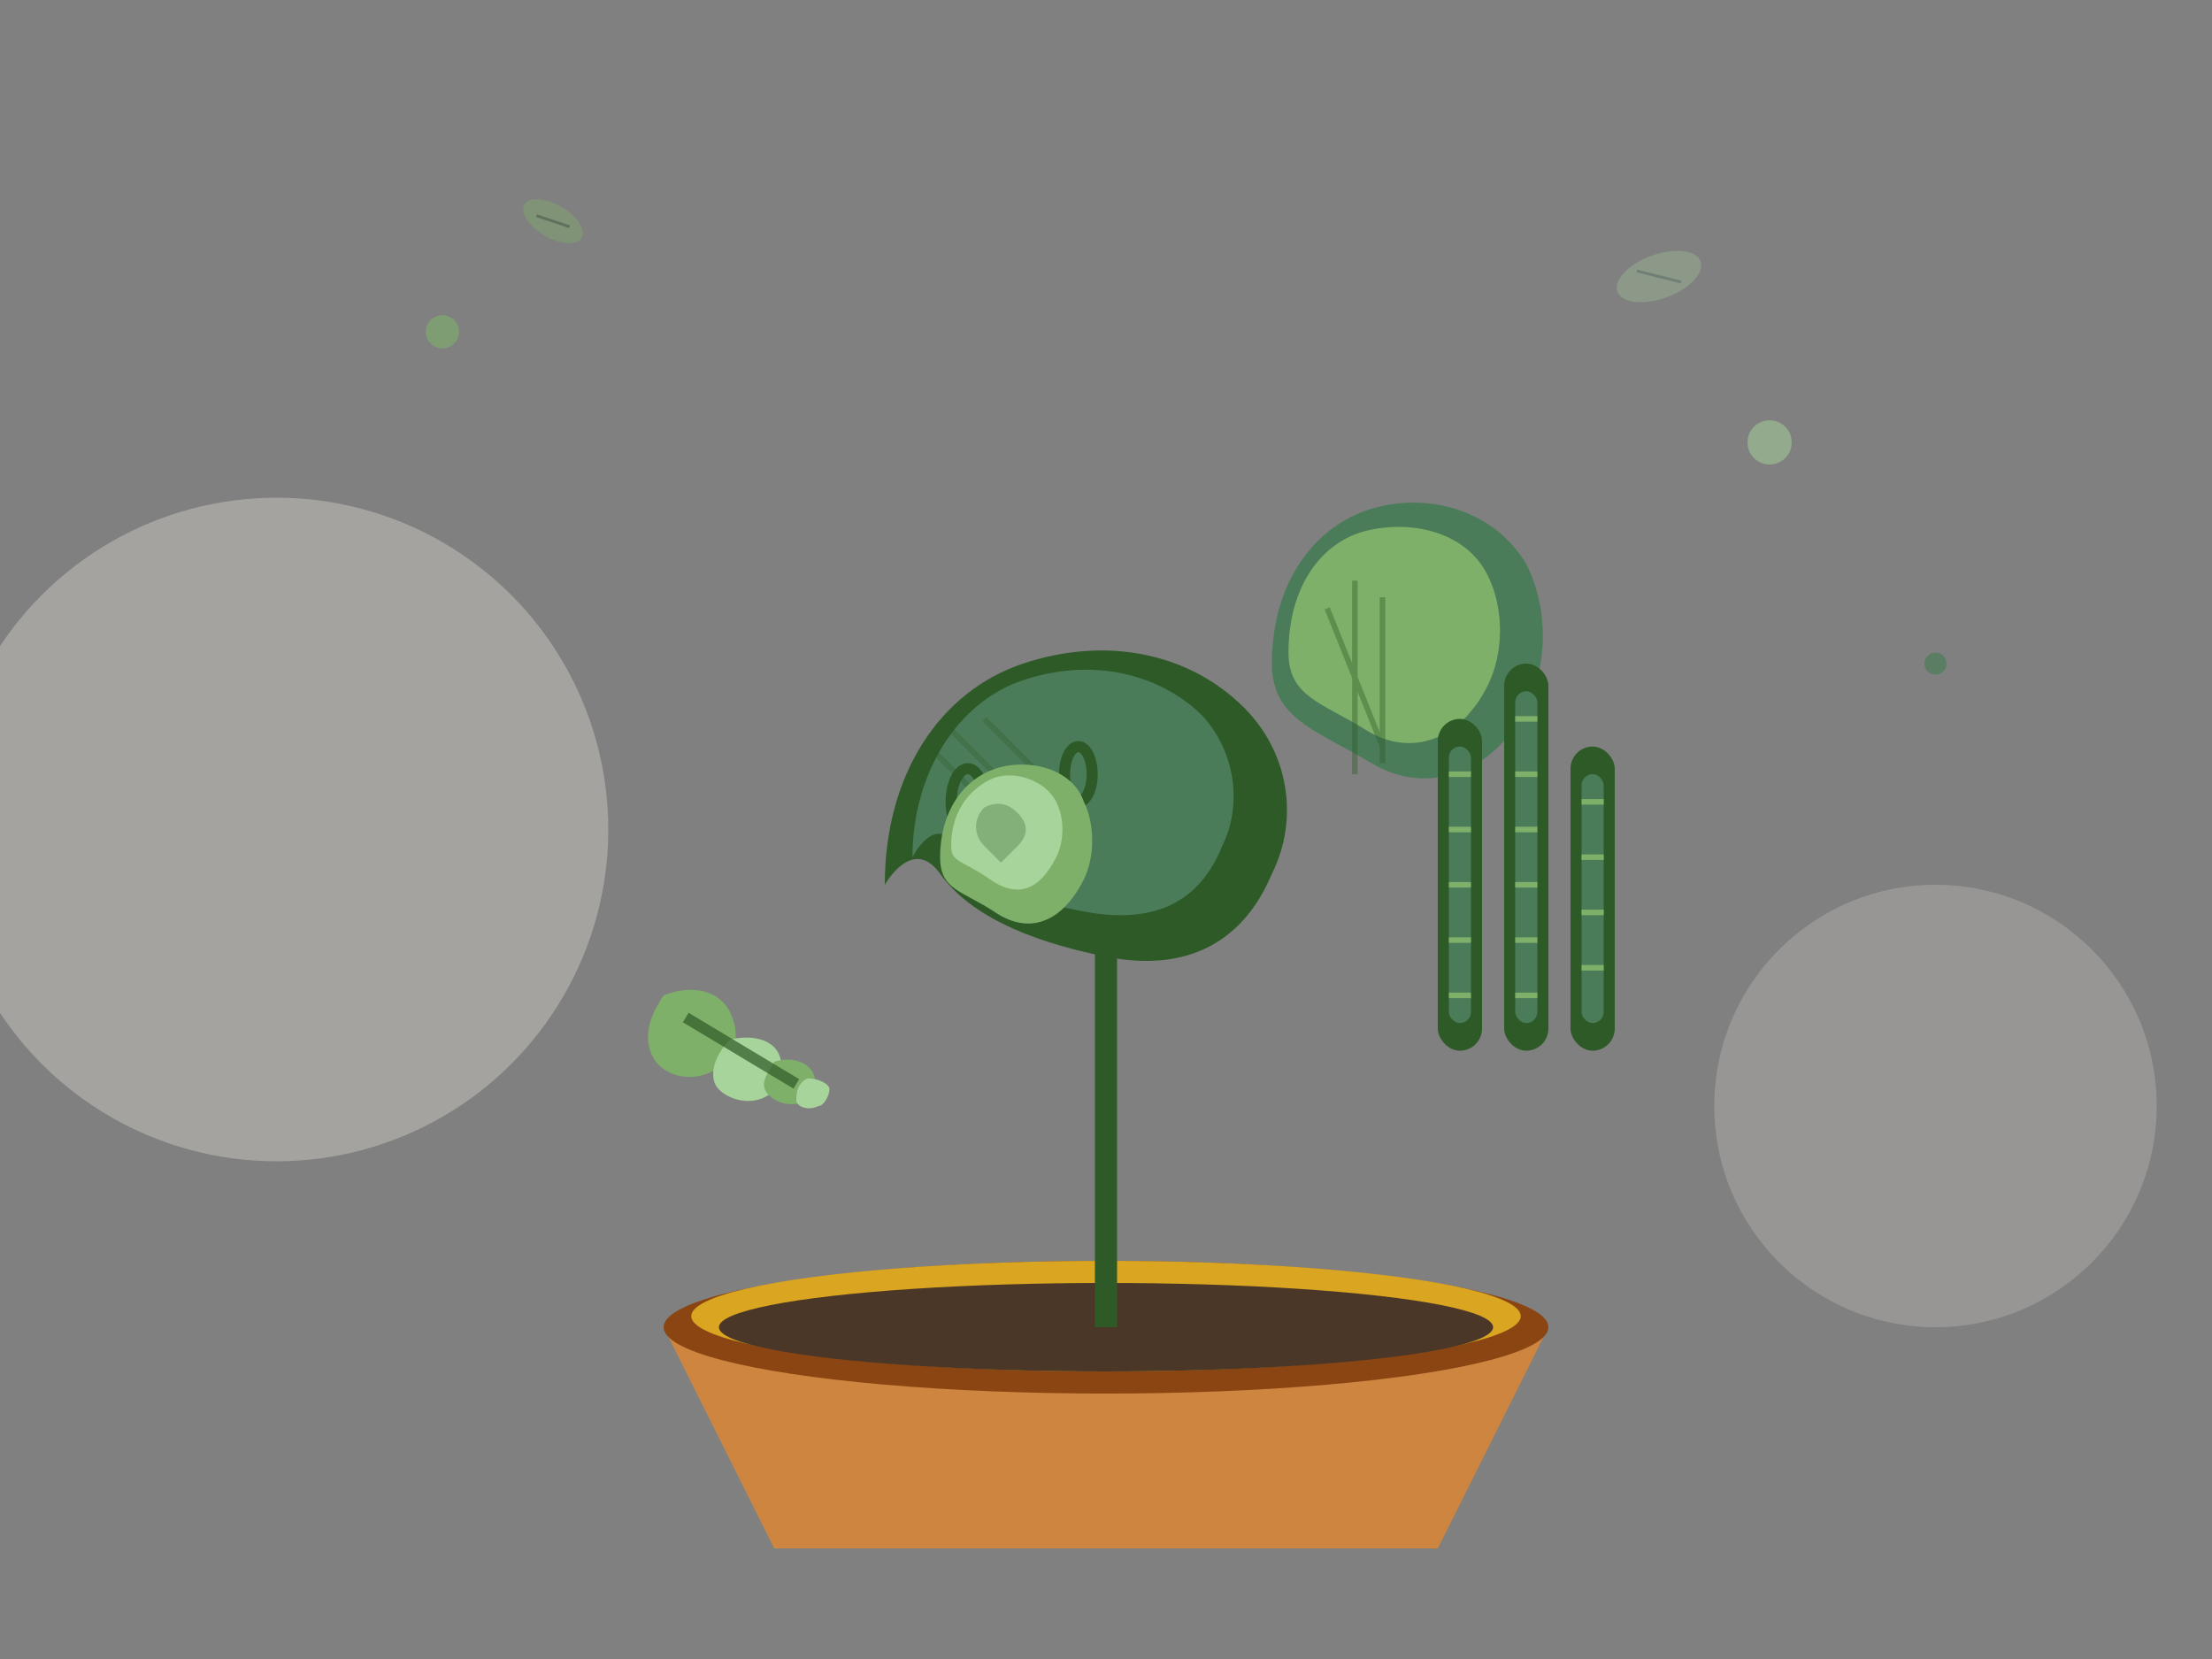 <svg width="400" height="300" viewBox="0 0 400 300" fill="none" xmlns="http://www.w3.org/2000/svg">
  <rect x="0" y="0" width="400" height="300" fill="#808080" stroke="none"/>
  <!-- Pot -->
  <path d="M120 240h160l-20 40H140l-20-40z" fill="#cd853f"/>
  <ellipse cx="200" cy="240" rx="80" ry="12" fill="#8b4513"/>
  <ellipse cx="200" cy="238" rx="75" ry="10" fill="#daa520"/>
  
  <!-- Soil -->
  <ellipse cx="200" cy="240" rx="70" ry="8" fill="#4a3728"/>
  
  <!-- Main plant stem -->
  <rect x="198" y="160" width="4" height="80" fill="#2d5a27"/>
  
  <!-- Large monstera leaf -->
  <g transform="translate(160,120)">
    <path d="M0 40c0-20 10-35 25-40s30-2 40 8c8 8 10 20 5 30-5 12-15 18-30 15s-25-8-30-15c-5-7-10 2-10 2z" fill="#2d5a27"/>
    <path d="M5 35c0-15 8-28 20-32s24-1.5 32 6c6 6 8 16 4 24-4 10-12 14-24 12s-20-6-24-12c-4-6-8 2-8 2z" fill="#4a7c59"/>
    <!-- Monstera holes -->
    <ellipse cx="15" cy="25" rx="3" ry="6" fill="none" stroke="#2d5a27" stroke-width="2"/>
    <ellipse cx="25" cy="30" rx="2" ry="4" fill="none" stroke="#2d5a27" stroke-width="2"/>
    <ellipse cx="35" cy="20" rx="2.5" ry="5" fill="none" stroke="#2d5a27" stroke-width="2"/>
    <!-- Leaf veins -->
    <path d="M8 15l25 25M12 12l20 20M18 10l15 15" stroke="#2d5a27" stroke-width="1" opacity="0.3"/>
  </g>
  
  <!-- Medium leaf (fiddle leaf fig style) -->
  <g transform="translate(230,100)">
    <path d="M0 20c0-15 8-25 18-28s22 0 28 10c4 8 4 18 0 26-6 12-18 16-28 10s-18-8-18-18z" fill="#4a7c59"/>
    <path d="M3 18c0-12 6-20 14-22s18 0 22 8c3 6 3 14 0 20-5 10-14 13-22 8s-14-6-14-14z" fill="#7fb069"/>
    <!-- Leaf veins -->
    <path d="M15 5l0 35M10 10l10 25M20 8l0 30" stroke="#2d5a27" stroke-width="1" opacity="0.4"/>
  </g>
  
  <!-- Small pothos leaf -->
  <g transform="translate(170,140)">
    <path d="M0 15c0-8 4-14 10-16s14 0 16 6c2 4 2 10 0 14-4 8-10 10-16 6s-10-4-10-10z" fill="#7fb069"/>
    <path d="M2 13c0-6 3-10 7-12s10 0 12 4c1.5 3 1.5 7 0 10-3 6-7 7.5-12 4s-7-3-7-6z" fill="#a7d49b"/>
    <!-- Heart shape detail -->
    <path d="M8 6c2-1 4-1 6 1s2 4 0 6l-3 3-3-3c-2-2-2-5 0-7z" fill="#2d5a27" opacity="0.3"/>
  </g>
  
  <!-- Snake plant -->
  <g transform="translate(260,130)">
    <rect x="0" y="0" width="8" height="60" rx="4" fill="#2d5a27"/>
    <rect x="2" y="5" width="4" height="50" rx="2" fill="#4a7c59"/>
    <path d="M2 10h4M2 20h4M2 30h4M2 40h4M2 50h4" stroke="#7fb069" stroke-width="1"/>
    
    <rect x="12" y="-10" width="8" height="70" rx="4" fill="#2d5a27"/>
    <rect x="14" y="-5" width="4" height="60" rx="2" fill="#4a7c59"/>
    <path d="M14 0h4M14 10h4M14 20h4M14 30h4M14 40h4M14 50h4" stroke="#7fb069" stroke-width="1"/>
    
    <rect x="24" y="5" width="8" height="55" rx="4" fill="#2d5a27"/>
    <rect x="26" y="10" width="4" height="45" rx="2" fill="#4a7c59"/>
    <path d="M26 15h4M26 25h4M26 35h4M26 45h4" stroke="#7fb069" stroke-width="1"/>
  </g>
  
  <!-- Trailing pothos vine -->
  <g transform="translate(120,180)">
    <path d="M0 0c5-2 10-1 12 3s1 8-2 10c-4 3-10 2-12-2s0-8 2-11z" fill="#7fb069"/>
    <path d="M12 8c4-1 8 0 9 3s0 6-2 7c-3 2-7 1-9-1s-1-6 2-9z" fill="#a7d49b"/>
    <path d="M20 12c3-1 6 0 7 2s0 4-1 5c-2 1-5 1-7-1s0-4 1-6z" fill="#7fb069"/>
    <path d="M26 15c2 0 4 1 4 2s-1 3-2 3c-2 1-4 0-4-1s0-3 2-4z" fill="#a7d49b"/>
    <!-- Vine stem -->
    <path d="M4 4l20 12" stroke="#2d5a27" stroke-width="2" opacity="0.7"/>
  </g>
  
  <!-- Decorative elements -->
  <circle cx="80" cy="60" r="3" fill="#7fb069" opacity="0.6"/>
  <circle cx="320" cy="80" r="4" fill="#a7d49b" opacity="0.5"/>
  <circle cx="350" cy="120" r="2" fill="#4a7c59" opacity="0.7"/>
  
  <!-- Small floating leaves -->
  <g transform="translate(100,40)" opacity="0.4">
    <ellipse cx="0" cy="0" rx="6" ry="3" fill="#7fb069" transform="rotate(30)"/>
    <path d="M-3 -1l6 2" stroke="#2d5a27" stroke-width="0.5"/>
  </g>
  
  <g transform="translate(300,50)" opacity="0.3">
    <ellipse cx="0" cy="0" rx="8" ry="4" fill="#a7d49b" transform="rotate(-20)"/>
    <path d="M-4 -1l8 2" stroke="#4a7c59" stroke-width="0.5"/>
  </g>
  
  <!-- Background subtle elements -->
  <circle cx="50" cy="150" r="60" fill="#f7f3e9" opacity="0.3"/>
  <circle cx="350" cy="200" r="40" fill="#f7f3e9" opacity="0.2"/>
</svg>
